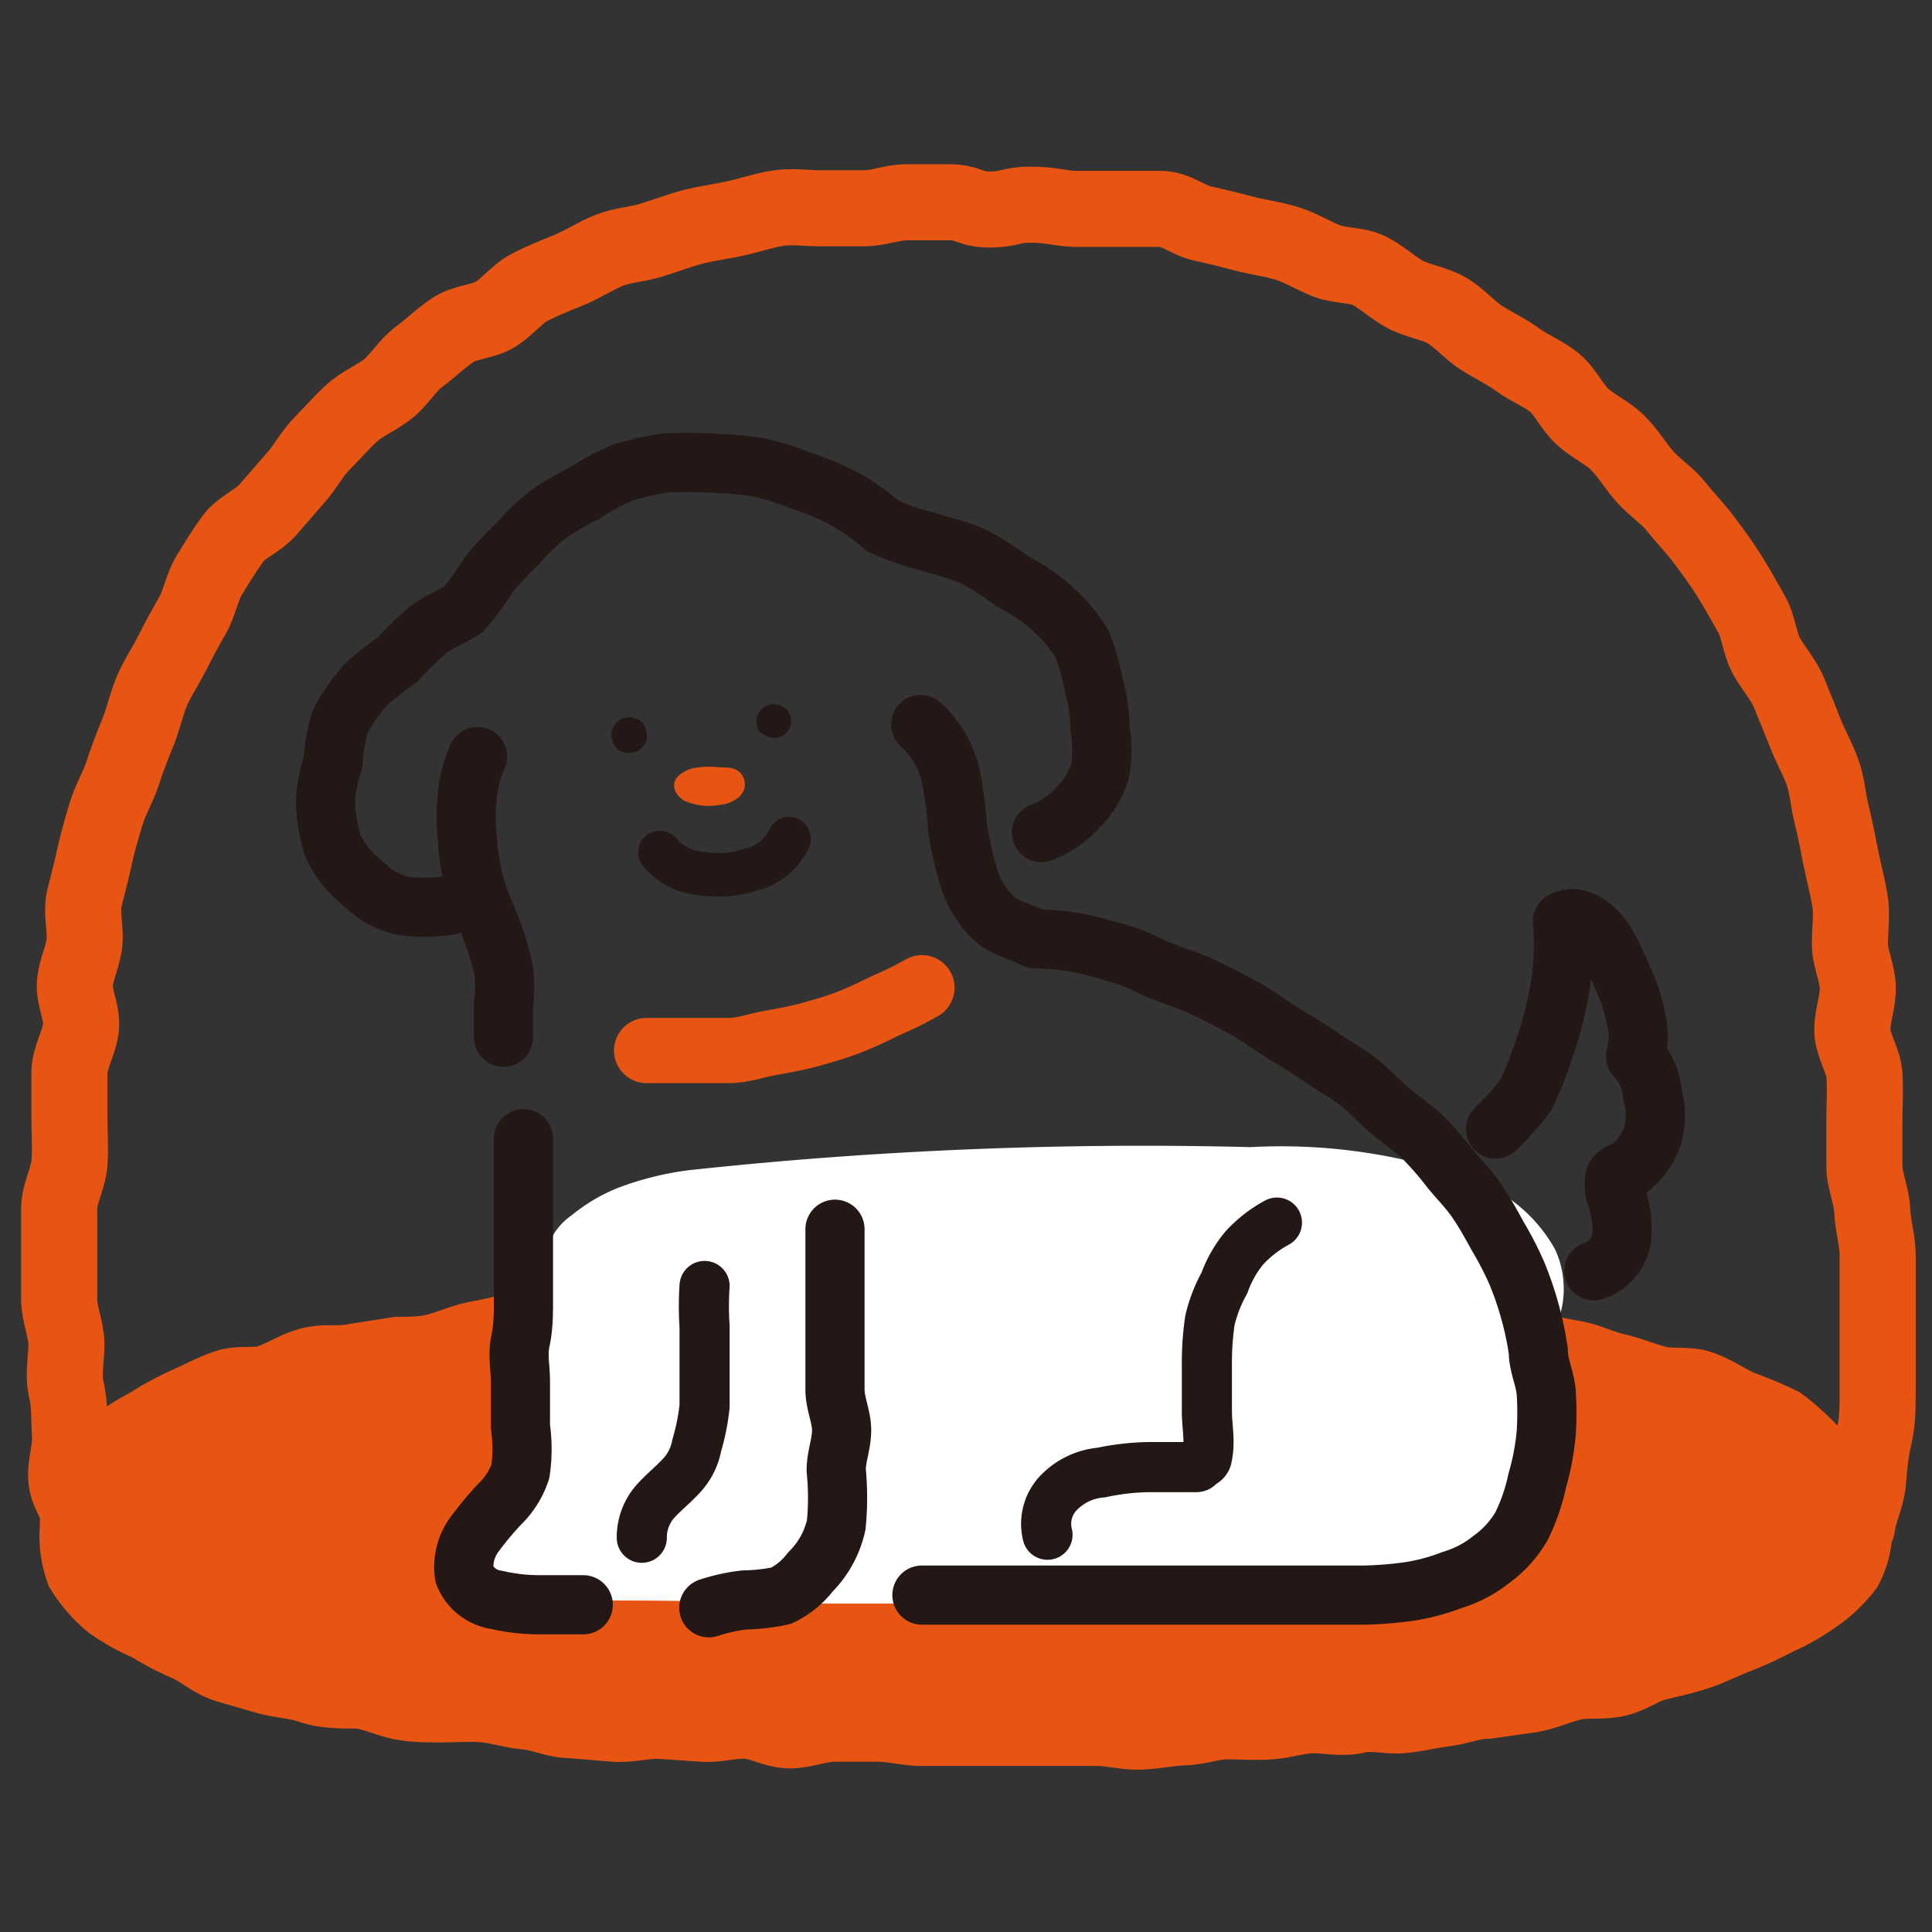 <svg xmlns="http://www.w3.org/2000/svg" width="32" height="32" viewBox="0 0 32 32">
  <rect x="0" y="0" width="32" height="32" fill="#333333" stroke="none"/>
  <defs>
    <style>
      .a {
        fill: #e85513;
      }

      .b, .d, .f, .g, .h, .i, .j {
        fill: none;
      }

      .b, .g, .i {
        stroke: #e85513;
      }

      .b, .i {
        stroke-miterlimit: 10;
        stroke-width: 1.26px;
      }

      .c {
        fill: #fff;
      }

      .d, .f, .h {
        stroke: #231816;
      }

      .d, .f, .g, .h, .i {
        stroke-linecap: round;
      }

      .d, .f, .g, .h {
        stroke-linejoin: round;
      }

      .d {
        stroke-width: 0.98px;
      }

      .e {
        fill: #231816;
      }

      .f {
        stroke-width: 0.72px;
      }

      .g {
        stroke-width: 1.08px;
      }

      .h {
        stroke-width: 0.83px;
      }
    </style>
  </defs>
  <g>
    <g>
      <g>
        <path class="a" d="M30.71,25.25a1.33,1.33,0,0,1-.15.7,2.24,2.24,0,0,1-.52.49,3.6,3.6,0,0,1-.62.35,6.61,6.61,0,0,1-.65.3c-.21.08-.42.19-.66.27s-.44.12-.68.18-.43.22-.68.27-.48,0-.72.06-.45.16-.69.2l-.71.1c-.23,0-.47.1-.71.13s-.47.09-.71.11-.49-.06-.73,0-.48,0-.72,0-.47.08-.71.1-.48,0-.72,0-.47.09-.72.1-.47.06-.72.07-.47-.06-.72-.06l-.72,0c-.24,0-.48,0-.72,0H15.27c-.24,0-.49-.07-.73-.07h-.73c-.24,0-.49.11-.73.11s-.48-.15-.72-.16-.49.07-.73.05l-.73-.05c-.24,0-.49.07-.73.05l-.72-.06c-.25,0-.48-.12-.72-.14s-.48-.1-.71-.12-.49,0-.73,0-.49,0-.72-.06S6.11,28,5.88,28s-.5,0-.73-.08-.48-.09-.71-.15l-.69-.2c-.24-.08-.43-.26-.64-.35a4.65,4.65,0,0,1-.63-.33,3.36,3.36,0,0,1-.63-.35A2.22,2.22,0,0,1,1.38,26a1.66,1.66,0,0,1-.09-.71,1.42,1.42,0,0,1,.16-.68,1.8,1.8,0,0,1,.4-.6,4,4,0,0,1,.61-.39,4.83,4.83,0,0,1,.64-.35c.21-.09.42-.21.66-.29s.49,0,.73-.09.43-.22.67-.28.48,0,.73-.06l.71-.11c.23,0,.47,0,.72-.08s.46-.17.7-.2L8.74,22c.23,0,.48,0,.72,0l.73-.06c.24,0,.49.1.73.09s.47-.09.72-.1.48,0,.72,0,.48-.11.73-.12.48.07.72.07.48-.13.73-.13.48.06.72.06.49-.06.74-.06l.72,0c.25,0,.49,0,.73.05s.48.07.72.08.49-.1.73-.09.48.06.72.07.49,0,.72,0,.49,0,.73,0,.48.05.72.07.47.08.71.1.48.09.71.12.48.09.71.12.49,0,.72,0,.49,0,.72.07.47.12.7.16.47.16.69.21.47.15.69.21.51,0,.73.08.44.23.64.32a7.13,7.13,0,0,1,.67.28,4.23,4.23,0,0,1,.53.48,2,2,0,0,1,.47.5A1.19,1.19,0,0,1,30.71,25.25Z"/>
        <path class="b" d="M30.71,25.25a1.33,1.33,0,0,1-.15.7,2.24,2.24,0,0,1-.52.49,3.6,3.6,0,0,1-.62.35,6.61,6.61,0,0,1-.65.3c-.21.08-.42.19-.66.27s-.44.12-.68.18-.43.22-.68.27-.48,0-.72.06-.45.16-.69.2l-.71.1c-.23,0-.47.1-.71.13s-.47.09-.71.11-.49-.06-.73,0-.48,0-.72,0-.47.08-.71.1-.48,0-.72,0-.47.09-.72.1-.47.06-.72.07-.47-.06-.72-.06l-.72,0c-.24,0-.48,0-.72,0H15.27c-.24,0-.49-.07-.73-.07h-.73c-.24,0-.49.11-.73.11s-.48-.15-.72-.16-.49.07-.73.05l-.73-.05c-.24,0-.49.07-.73.05l-.72-.06c-.25,0-.48-.12-.72-.14s-.48-.1-.71-.12-.49,0-.73,0-.49,0-.72-.06S6.11,28,5.88,28s-.5,0-.73-.08-.48-.09-.71-.15l-.69-.2c-.24-.08-.43-.26-.64-.35a4.65,4.65,0,0,1-.63-.33,3.36,3.36,0,0,1-.63-.35A2.22,2.22,0,0,1,1.38,26a1.66,1.66,0,0,1-.09-.71,1.42,1.42,0,0,1,.16-.68,1.8,1.8,0,0,1,.4-.6,4,4,0,0,1,.61-.39,4.83,4.83,0,0,1,.64-.35c.21-.09.42-.21.66-.29s.49,0,.73-.09.43-.22.67-.28.48,0,.73-.06l.71-.11c.23,0,.47,0,.72-.08s.46-.17.7-.2L8.74,22c.23,0,.48,0,.72,0l.73-.06c.24,0,.49.1.73.09s.47-.09.72-.1.48,0,.72,0,.48-.11.73-.12.48.07.72.07.48-.13.73-.13.48.06.72.06.49-.06.74-.06l.72,0c.25,0,.49,0,.73.05s.48.07.72.08.49-.1.73-.09.48.06.72.07.49,0,.72,0,.49,0,.73,0,.48.05.72.07.47.08.71.1.48.09.71.12.48.09.71.12.49,0,.72,0,.49,0,.72.07.47.12.7.16.47.16.69.21.47.15.69.21.51,0,.73.08.44.23.64.32a7.13,7.13,0,0,1,.67.28,4.23,4.23,0,0,1,.53.48,2,2,0,0,1,.47.5A1.19,1.19,0,0,1,30.71,25.25Z"/>
      </g>
      <g>
        <path class="c" d="M10.25,19.67a2.87,2.87,0,0,0-.77.45,1.09,1.09,0,0,0-.4.5A1.11,1.11,0,0,0,9,21c0,.69,0,1.39,0,2.08a3,3,0,0,1-.34,1.42,4,4,0,0,1-.44.63,1.66,1.66,0,0,0-.29.54.55.55,0,0,0,.15.56.73.73,0,0,0,.32.12,8.33,8.33,0,0,0,1,.16,1.09,1.09,0,0,0,.31,0,2.46,2.46,0,0,1,.47,0c.7,0,1.4,0,2.09.05H16l5,0a8,8,0,0,0,2.44-.23,2.74,2.74,0,0,0,1.8-1.53,3.06,3.06,0,0,0,.12-1.24,2.36,2.36,0,0,1,0-1.12c.14-.28.41-.4.5-.74a1.56,1.56,0,0,0-.1-1,2.53,2.53,0,0,0-1.31-1.14A9.39,9.39,0,0,0,20.71,19a70.06,70.06,0,0,0-9.28.38A5.08,5.08,0,0,0,10.25,19.67Z"/>
        <path class="d" d="M8.67,18.86c0,.23,0,.46,0,.67s0,.46,0,.67v1.34c0,.22,0,.44-.05.67s0,.44,0,.67,0,.5,0,.75a2.6,2.6,0,0,1,0,.74,1.35,1.35,0,0,1-.34.54,5.3,5.3,0,0,0-.41.49.91.91,0,0,0-.18.68.68.68,0,0,0,.54.42,3.15,3.15,0,0,0,.71.08c.26,0,.51,0,.72,0"/>
        <path class="d" d="M7.91,12.53a2,2,0,0,0-.17.66,3.19,3.19,0,0,0,0,.69,4,4,0,0,0,.1.69,4.14,4.14,0,0,0,.23.65,4.84,4.84,0,0,1,.27.84,2.09,2.09,0,0,1,0,.56c0,.19,0,.38,0,.56"/>
        <path class="d" d="M7.42,15a2.71,2.71,0,0,1-.76,0A1.34,1.34,0,0,1,6,14.62,1.62,1.62,0,0,1,5.51,14a2.86,2.86,0,0,1-.12-.69,2.28,2.28,0,0,1,.13-.69,2.48,2.48,0,0,1,.12-.68,3.32,3.32,0,0,1,.4-.58,4.63,4.63,0,0,1,.54-.43,5.78,5.78,0,0,1,.5-.49c.18-.14.4-.22.6-.35a4.69,4.69,0,0,0,.42-.58A5.44,5.44,0,0,1,8.58,9a3.27,3.27,0,0,1,.5-.48,4.3,4.3,0,0,1,.6-.35,3.77,3.77,0,0,1,.63-.34A4.68,4.68,0,0,1,11,7.67a7.11,7.11,0,0,1,.78,0,6.65,6.65,0,0,1,.78.07,4.43,4.43,0,0,1,.73.23,4.45,4.45,0,0,1,.71.3,3.69,3.69,0,0,1,.62.44,3.8,3.8,0,0,0,.75.26c.22.07.48.13.74.24a4.84,4.84,0,0,1,.66.42,3,3,0,0,1,.64.43,2.7,2.7,0,0,1,.51.6,4,4,0,0,1,.2.7,2.83,2.83,0,0,1,.1.71,2.1,2.1,0,0,1,0,.71,1.5,1.5,0,0,1-.38.61,1.58,1.58,0,0,1-.59.4"/>
        <path class="d" d="M15.25,12a1.66,1.66,0,0,1,.51.91,7.11,7.11,0,0,1,.1.79,5.16,5.16,0,0,0,.17.78,1.59,1.59,0,0,0,.4.7c.21.21.46.23.71.37a4.51,4.51,0,0,1,.73.07c.24.05.48.12.72.19s.46.2.69.29.47.16.69.27.45.22.66.34.41.27.62.4.43.26.63.4.43.26.62.41.37.35.55.5.37.27.53.43a5.59,5.59,0,0,1,.45.52c.14.17.3.33.43.52s.24.39.35.59a5.65,5.65,0,0,1,.31.6,5.39,5.39,0,0,1,.22.64,5,5,0,0,1,.14.67c0,.22.11.44.13.67a5.17,5.17,0,0,1,0,.68,4.24,4.24,0,0,1-.15.79,3.17,3.17,0,0,1-.26.75,1.78,1.78,0,0,1-.5.55,1.92,1.92,0,0,1-.65.34,3.38,3.38,0,0,1-.71.19,6.32,6.32,0,0,1-.74.06h-.75c-.24,0-.49,0-.73,0l-.73,0c-.25,0-.49,0-.74,0s-.49,0-.73,0l-.73,0H16l-.73,0"/>
        <path class="e" d="M10.26,12.43a.32.32,0,0,1-.13-.29c0-.1.12-.24.22-.25a.22.22,0,0,1,.14,0,.28.28,0,0,1,.15.08.36.36,0,0,1,.06.32A.31.31,0,0,1,10.26,12.43Z"/>
        <path class="e" d="M12.56,12.09a.29.29,0,0,1,.44-.36.27.27,0,0,1,.09.3.28.28,0,0,1-.43.14A.27.27,0,0,1,12.56,12.09Z"/>
        <path class="a" d="M11.33,13.26c-.15-.09-.24-.28-.08-.42a.56.56,0,0,1,.32-.13,1.45,1.45,0,0,1,.36,0c.12,0,.25,0,.34.1a.29.29,0,0,1,.06.25.33.33,0,0,1-.16.19.53.53,0,0,1-.24.08A1,1,0,0,1,11.33,13.26Z"/>
        <path class="f" d="M10.93,14.12a1,1,0,0,0,.71.35,1.7,1.7,0,0,0,.81-.07.93.93,0,0,0,.62-.51"/>
        <path class="g" d="M10.71,17.4c.23,0,.45,0,.68,0s.45,0,.68,0,.44-.08.66-.12.45-.08.67-.14.43-.12.64-.2.42-.18.62-.28a5.76,5.76,0,0,0,.61-.3"/>
        <path class="h" d="M11.67,21.3a5,5,0,0,0,0,.67c0,.21,0,.44,0,.66s0,.44,0,.66a3.56,3.56,0,0,1-.13.65,1,1,0,0,1-.28.53c-.14.15-.31.28-.44.44a.9.9,0,0,0-.19.56"/>
        <path class="d" d="M13.83,20.36c0,.22,0,.44,0,.67s0,.44,0,.66,0,.44,0,.67,0,.44,0,.66.11.45.11.67-.09.44-.09.66a4.56,4.56,0,0,1,0,.91,1.59,1.59,0,0,1-.43.78,1.34,1.34,0,0,1-.48.39,3.08,3.08,0,0,1-.61.07,3,3,0,0,0-.59.13"/>
        <path class="h" d="M21.15,20.25a2.06,2.06,0,0,0-.54.42,1.94,1.94,0,0,0-.33.58,2.42,2.42,0,0,0-.24.62,4.85,4.85,0,0,0-.05.76c0,.25,0,.5,0,.75s.06.51,0,.76c0,0,0,.05-.07.09s-.06.07-.11.07-.48,0-.79,0a4.05,4.05,0,0,0-.78.09,1.11,1.11,0,0,0-.68.31.74.74,0,0,0-.21.72"/>
        <path class="d" d="M24.77,18.7a4.44,4.44,0,0,0,.5-.56,5.24,5.24,0,0,0,.28-.69,5.79,5.79,0,0,0,.21-.71,4.63,4.63,0,0,0,.12-.73,4.7,4.7,0,0,0,0-.75c.24-.15.55.1.7.33a5.09,5.09,0,0,1,.3.62,2.46,2.46,0,0,1,.21.63,1.24,1.24,0,0,1,0,.66,1,1,0,0,1,.28.62,1.29,1.29,0,0,1,0,.7,1.21,1.21,0,0,1-.43.57c-.05,0-.16.05-.19.11s0,.19,0,.26a1.63,1.63,0,0,1,.11.75.69.69,0,0,1-.46.54"/>
      </g>
      <path class="i" d="M1.35,25.25c0-.25-.22-.48-.25-.73s.08-.51.06-.76,0-.49-.06-.74,0-.5,0-.75-.12-.5-.12-.75,0-.5,0-.75,0-.5,0-.75.15-.5.17-.75,0-.5,0-.75,0-.5,0-.75.16-.49.19-.74-.11-.48-.1-.72.14-.47.16-.71-.06-.49,0-.73.12-.47.17-.7.12-.47.19-.7.2-.44.27-.66.16-.45.25-.67.14-.46.23-.68.23-.42.34-.64.22-.42.34-.63.15-.46.28-.67.25-.41.39-.6.41-.29.57-.47.31-.36.47-.54.27-.4.44-.57.32-.35.5-.51.42-.25.6-.4.31-.38.5-.52.37-.32.57-.45.49-.13.69-.25.36-.34.57-.45.44-.2.66-.29.43-.23.65-.32.47-.1.7-.17.46-.16.69-.22.47-.09.7-.14.46-.13.7-.17.48,0,.72,0,.48,0,.72,0,.47-.1.71-.1.34,0,.69,0,.34.12.68.12.34-.08.68-.08.48.06.72.07l.71,0c.24,0,.49,0,.73,0s.45.19.68.24.47.11.7.17.47.09.7.16.43.2.66.29.49.06.7.16.4.29.61.4.47.14.68.26.37.32.57.45.42.23.61.37.43.23.61.38.29.41.47.57.41.26.58.43.29.38.45.56.37.31.52.5.32.36.46.55.29.39.42.6.24.41.36.62.13.47.24.68.29.4.38.62.18.44.27.67.21.43.29.66.09.47.15.7.1.47.15.71.11.46.15.7,0,.48,0,.72.12.47.13.71-.09.48-.09.72.18.49.2.74,0,.5,0,.75,0,.51,0,.76.12.49.13.74.09.5.09.75,0,.5,0,.75l0,.75c0,.25,0,.5,0,.75s0,.5-.06.75-.08.49-.1.74-.15.49-.18.74"/>
    </g>
    <rect class="j" width="32" height="32"/>
  </g>
</svg>
